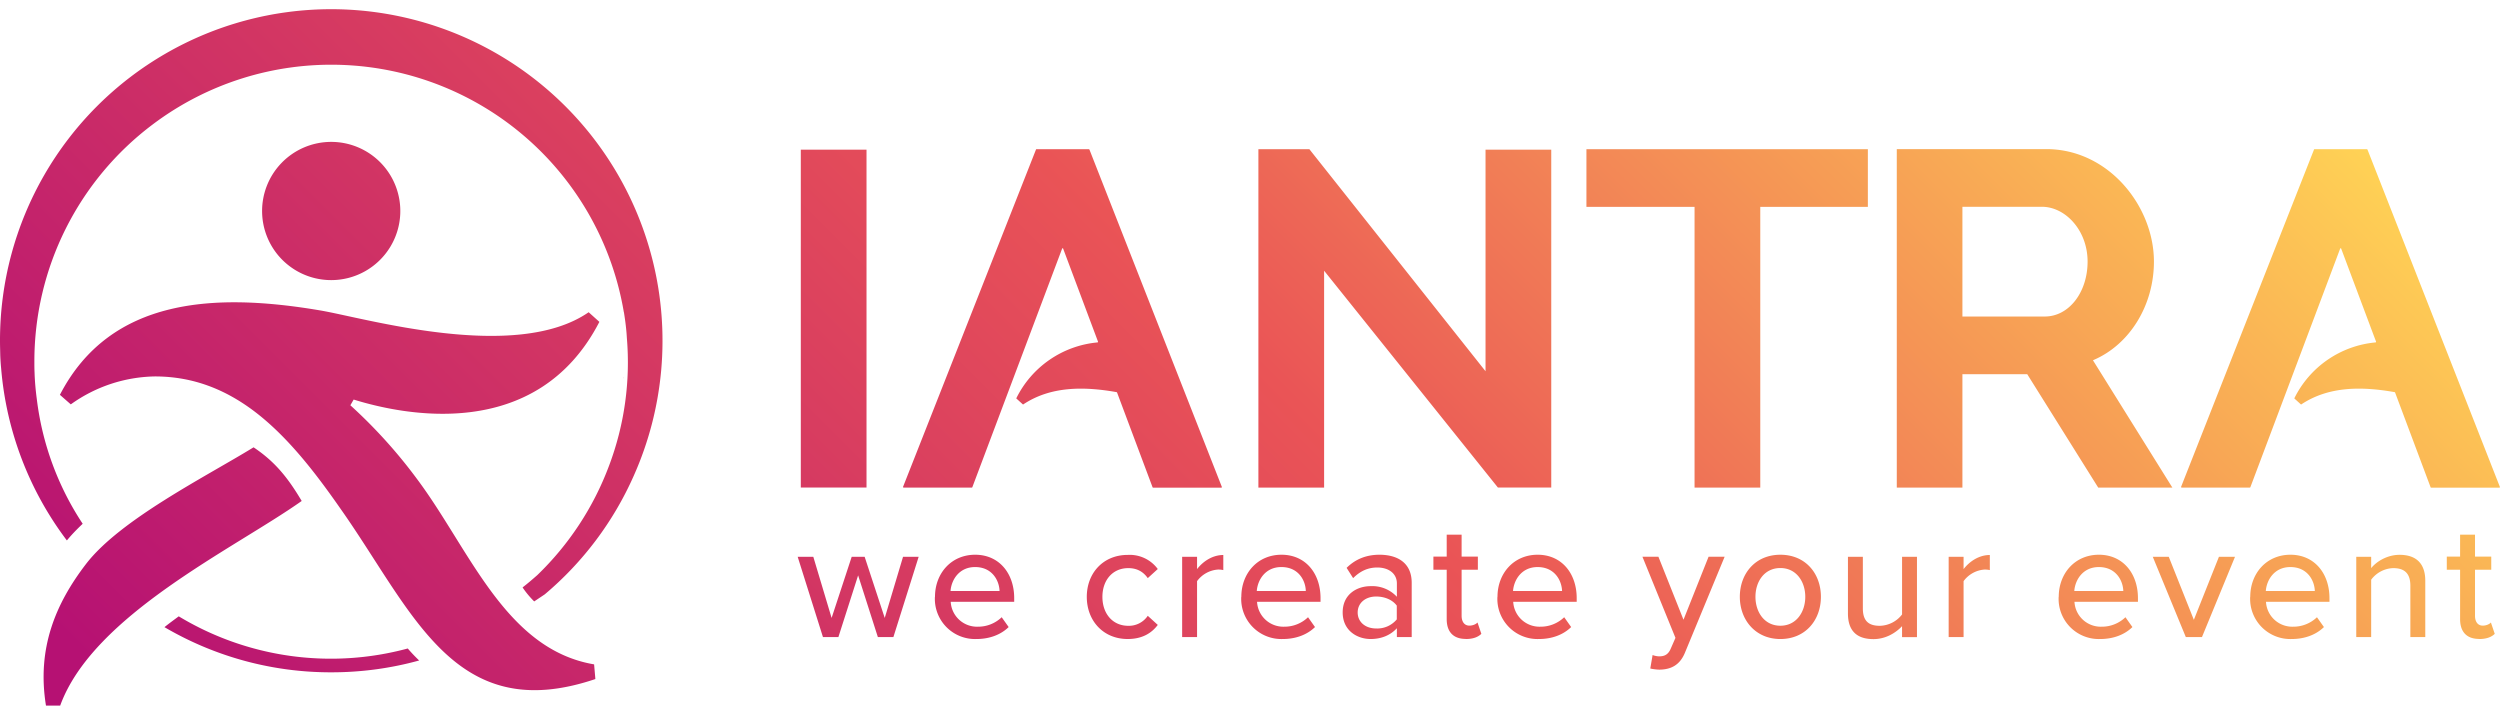 <svg xmlns="http://www.w3.org/2000/svg" id="a" viewBox="0 0 280 80">
  <defs>
    <linearGradient id="b" x1="56.36" x2="217.51" y1="130.23" y2="-30.92" gradientUnits="userSpaceOnUse">
      <stop offset=".03" stop-color="#b61173"/>
      <stop offset=".54" stop-color="#ea5456"/>
      <stop offset="1" stop-color="#ffd255"/>
    </linearGradient>
    <style>
      .c{fill:url(#b);stroke-width:0px;}
    </style>
  </defs>
  <path d="m69.86 42.32-.02.05-.01-.08.04.03ZM46.95 73.98c-.46-.44-.88-.88-1.28-1.35a32.97 32.97 0 0 1-25.65-3.6c-.54.4-1.08.79-1.6 1.21a36.78 36.78 0 0 0 18.69 5.06c3.41 0 6.71-.46 9.85-1.33ZM33.79 56.11c-1.62-2.74-3.09-4.47-5.39-6.01-5.3 3.26-14.92 8.07-18.76 13.06-3.41 4.44-5.53 9.45-4.49 15.87h1.59c3.69-10.16 19.46-17.55 27.05-22.92Zm11.04-32.2a7.74 7.74 0 1 0-15.47 0 7.74 7.74 0 0 0 15.47 0Zm21.85 52.12-.14-1.62c-9.96-1.69-13.92-12.86-19.84-20.77a56.68 56.68 0 0 0-7.46-8.25l.37-.64c5.34 1.66 20.46 4.98 27.52-8.7l-1.2-1.08c-8.17 5.65-25.05.64-30.11-.21-11.65-1.97-23.44-1.49-29.11 9.46l1.22 1.07a16.6 16.6 0 0 1 9.41-3.13c4.32 0 7.89 1.48 11.04 3.83 3.71 2.78 6.83 6.78 9.78 11.02 8.12 11.52 12.71 24.37 28.5 19.05Zm-29.58-75A37.1 37.1 0 0 0 0 38.16c0 .56.02 1.11.03 1.67.02.49.05.96.1 1.45a37 37 0 0 0 7.36 19.25c.51-.62 1.08-1.21 1.7-1.8l.07-.07a32.38 32.38 0 0 1-5.14-13.98c-.13-.98-.22-1.97-.25-2.97-.02-.4-.02-.81-.02-1.21A33.19 33.19 0 0 1 17.1 13.94a33.23 33.23 0 0 1 52.77 21.03c.02.02.02.05.02.07.15.94.27 1.89.32 2.83a32.75 32.75 0 0 1-2 14.3 33.12 33.12 0 0 1-8.04 12.25c-.57.5-1.12.97-1.64 1.37.37.56.81 1.08 1.3 1.57l1.18-.79a36.85 36.85 0 0 0 9.96-13.26A37.13 37.13 0 0 0 37.1 1.03ZM89.69 54.6h7.36V16.76h-7.36v37.85Zm78.08 0h5.97V16.76h-7.36v24.82l-19.73-24.87h-5.71v37.9h7.36V30.32l19.47 24.29Zm41.43-37.89h-31.52v6.46h12.11v31.44h7.36V23.17h12.05v-6.46Zm34.11 37.9H235l-7.95-12.7h-7.26v12.7h-7.35V16.7h16.74c6.99 0 12.06 6.41 12.06 12.6 0 4.86-2.68 9.3-6.83 11.05l8.9 14.27Zm-9.5-25.31c0-3.51-2.5-6.14-5.11-6.14h-8.91v12.29h9.22c2.73 0 4.8-2.73 4.8-6.15ZM121.97 16.71h-5.89s-.05.01-.05.04l-14.89 37.78s.01.08.05.08h7.66s.05-.02.05-.04l10.06-26.73a.06.06 0 0 1 .11 0l3.91 10.43s0 .07-.05.08a11.3 11.3 0 0 0-9.11 6.27l.76.69c3.06-2.05 6.76-2.05 10.48-1.39.02 0 .04.02.05.04l3.98 10.62s.03.04.05.04h7.66s.07-.04.05-.08l-14.83-37.78s-.03-.04-.05-.04Zm143.14 0h-5.89s-.05.01-.05.04l-14.89 37.78s.01.08.05.08h7.66s.05-.02.05-.04l10.06-26.73a.06.06 0 0 1 .11 0l3.91 10.43s0 .07-.05.08a11.3 11.3 0 0 0-9.11 6.27l.76.69c3.06-2.05 6.76-2.05 10.48-1.39.02 0 .04.02.05.04l3.98 10.62s.03.04.05.04h7.66s.07-.04.05-.08l-14.83-37.78s-.03-.04-.05-.04ZM100.06 71.35l2.83-8.99h-1.75l-2.05 6.85-2.25-6.85h-1.45l-2.25 6.85-2.05-6.85h-1.75l2.83 8.99h1.73l2.21-6.91 2.21 6.91h1.73Zm4.65-4.51a4.5 4.5 0 0 0 4.65 4.73c1.45 0 2.72-.47 3.61-1.34l-.78-1.1a3.81 3.81 0 0 1-2.66 1.06 2.95 2.95 0 0 1-3.05-2.79h7.11v-.41c0-2.76-1.68-4.86-4.37-4.86s-4.5 2.1-4.5 4.71Zm4.5-3.33c1.9 0 2.7 1.49 2.74 2.68h-5.49c.09-1.23.95-2.68 2.75-2.68Zm12.51 3.33c0 2.7 1.86 4.73 4.58 4.73 1.69 0 2.72-.71 3.37-1.58l-1.12-1.02a2.55 2.55 0 0 1-2.18 1.12c-1.77 0-2.9-1.38-2.9-3.24s1.13-3.22 2.9-3.22c.91 0 1.64.35 2.18 1.12l1.12-1.02a3.9 3.9 0 0 0-3.37-1.58c-2.72 0-4.58 2.01-4.58 4.71Zm12.35 4.51v-6.26a3.18 3.18 0 0 1 2.36-1.3c.22 0 .41.02.58.06v-1.69c-1.19 0-2.25.69-2.94 1.58v-1.38h-1.67v8.99h1.67Zm4.95-4.51a4.5 4.5 0 0 0 4.65 4.73c1.45 0 2.72-.47 3.61-1.34l-.78-1.1a3.81 3.81 0 0 1-2.66 1.06 2.95 2.95 0 0 1-3.05-2.79h7.11v-.41c0-2.76-1.67-4.86-4.37-4.86s-4.5 2.1-4.5 4.71Zm4.5-3.33c1.9 0 2.7 1.49 2.73 2.68h-5.49c.09-1.23.95-2.68 2.75-2.68Zm14.59 7.84v-6.07c0-2.29-1.65-3.15-3.61-3.15-1.45 0-2.68.48-3.68 1.47l.73 1.15c.8-.8 1.67-1.19 2.7-1.19 1.28 0 2.2.67 2.2 1.79v1.49a3.75 3.75 0 0 0-2.94-1.19c-1.51 0-3.13.89-3.13 2.94s1.64 2.98 3.13 2.98c1.21 0 2.23-.43 2.94-1.21v.99h1.67Zm-1.67-1.98a2.85 2.85 0 0 1-2.31 1.02c-1.21 0-2.07-.73-2.07-1.79s.86-1.79 2.07-1.79c.93 0 1.81.35 2.31 1.02v1.53Zm7.72 2.2c.87 0 1.4-.24 1.75-.58l-.43-1.27c-.17.19-.52.35-.91.35-.58 0-.87-.47-.87-1.1v-5.16h1.82v-1.47h-1.82v-2.46h-1.67v2.46h-1.49v1.47h1.49v5.53c0 1.42.73 2.22 2.14 2.22Zm3.55-4.73a4.5 4.5 0 0 0 4.65 4.73c1.45 0 2.72-.47 3.61-1.34l-.78-1.1a3.81 3.81 0 0 1-2.66 1.06 2.95 2.95 0 0 1-3.05-2.79h7.11v-.41c0-2.76-1.68-4.86-4.37-4.86s-4.5 2.1-4.5 4.71Zm4.5-3.33c1.9 0 2.7 1.49 2.74 2.68h-5.49c.09-1.23.95-2.68 2.75-2.68Zm12.62 11.36c.26.07.76.13 1.04.13 1.3-.02 2.29-.52 2.86-1.94l4.43-10.71h-1.8l-2.81 7.06-2.81-7.06h-1.79l3.7 9.09-.52 1.19c-.28.67-.69.88-1.3.88-.22 0-.54-.06-.74-.15l-.26 1.51Zm14.57-3.3c2.81 0 4.54-2.12 4.54-4.73s-1.73-4.71-4.54-4.71-4.54 2.12-4.54 4.71 1.75 4.73 4.54 4.73Zm0-1.49c-1.79 0-2.79-1.53-2.79-3.24s1-3.22 2.79-3.22 2.79 1.53 2.79 3.22-.99 3.24-2.79 3.24Zm15.3 1.27v-8.99h-1.67v6.46a3.24 3.24 0 0 1-2.49 1.27c-1.15 0-1.9-.45-1.9-1.94v-5.79h-1.67v6.35c0 1.9.95 2.87 2.86 2.87 1.38 0 2.51-.71 3.2-1.45v1.23h1.67Zm5.22 0v-6.26a3.18 3.18 0 0 1 2.36-1.3c.22 0 .41.02.58.06v-1.69c-1.19 0-2.25.69-2.94 1.58v-1.38h-1.67v8.99h1.67Zm10.65-4.51a4.5 4.5 0 0 0 4.65 4.73c1.45 0 2.72-.47 3.61-1.34l-.78-1.1a3.81 3.81 0 0 1-2.66 1.06 2.95 2.95 0 0 1-3.05-2.79h7.11v-.41c0-2.76-1.68-4.86-4.37-4.86s-4.5 2.1-4.5 4.71Zm4.5-3.33c1.9 0 2.7 1.49 2.74 2.68h-5.49c.09-1.23.95-2.68 2.75-2.68Zm11.55 7.84 3.7-8.99h-1.8l-2.81 7.06-2.81-7.06h-1.79l3.7 8.99h1.8Zm5.4-4.51a4.5 4.5 0 0 0 4.65 4.73c1.45 0 2.72-.47 3.61-1.34l-.78-1.1a3.81 3.81 0 0 1-2.66 1.06 2.95 2.95 0 0 1-3.05-2.79h7.11v-.41c0-2.76-1.68-4.86-4.37-4.86s-4.5 2.1-4.5 4.71Zm4.5-3.33c1.9 0 2.7 1.49 2.74 2.68h-5.49c.09-1.23.95-2.68 2.75-2.68Zm15.11 7.84v-6.31c0-1.9-.99-2.9-2.88-2.9-1.4 0-2.59.76-3.18 1.49v-1.27h-1.67v8.99h1.67v-6.42a3.2 3.2 0 0 1 2.47-1.3c1.15 0 1.92.48 1.92 1.97v5.75h1.67Zm6.03.22c.87 0 1.4-.24 1.75-.58l-.43-1.27c-.17.19-.52.35-.91.35-.58 0-.87-.47-.87-1.1v-5.16h1.82v-1.47h-1.82v-2.46h-1.67v2.46h-1.49v1.47h1.49v5.53c0 1.42.73 2.22 2.14 2.22Z" class="c"/>
</svg>
